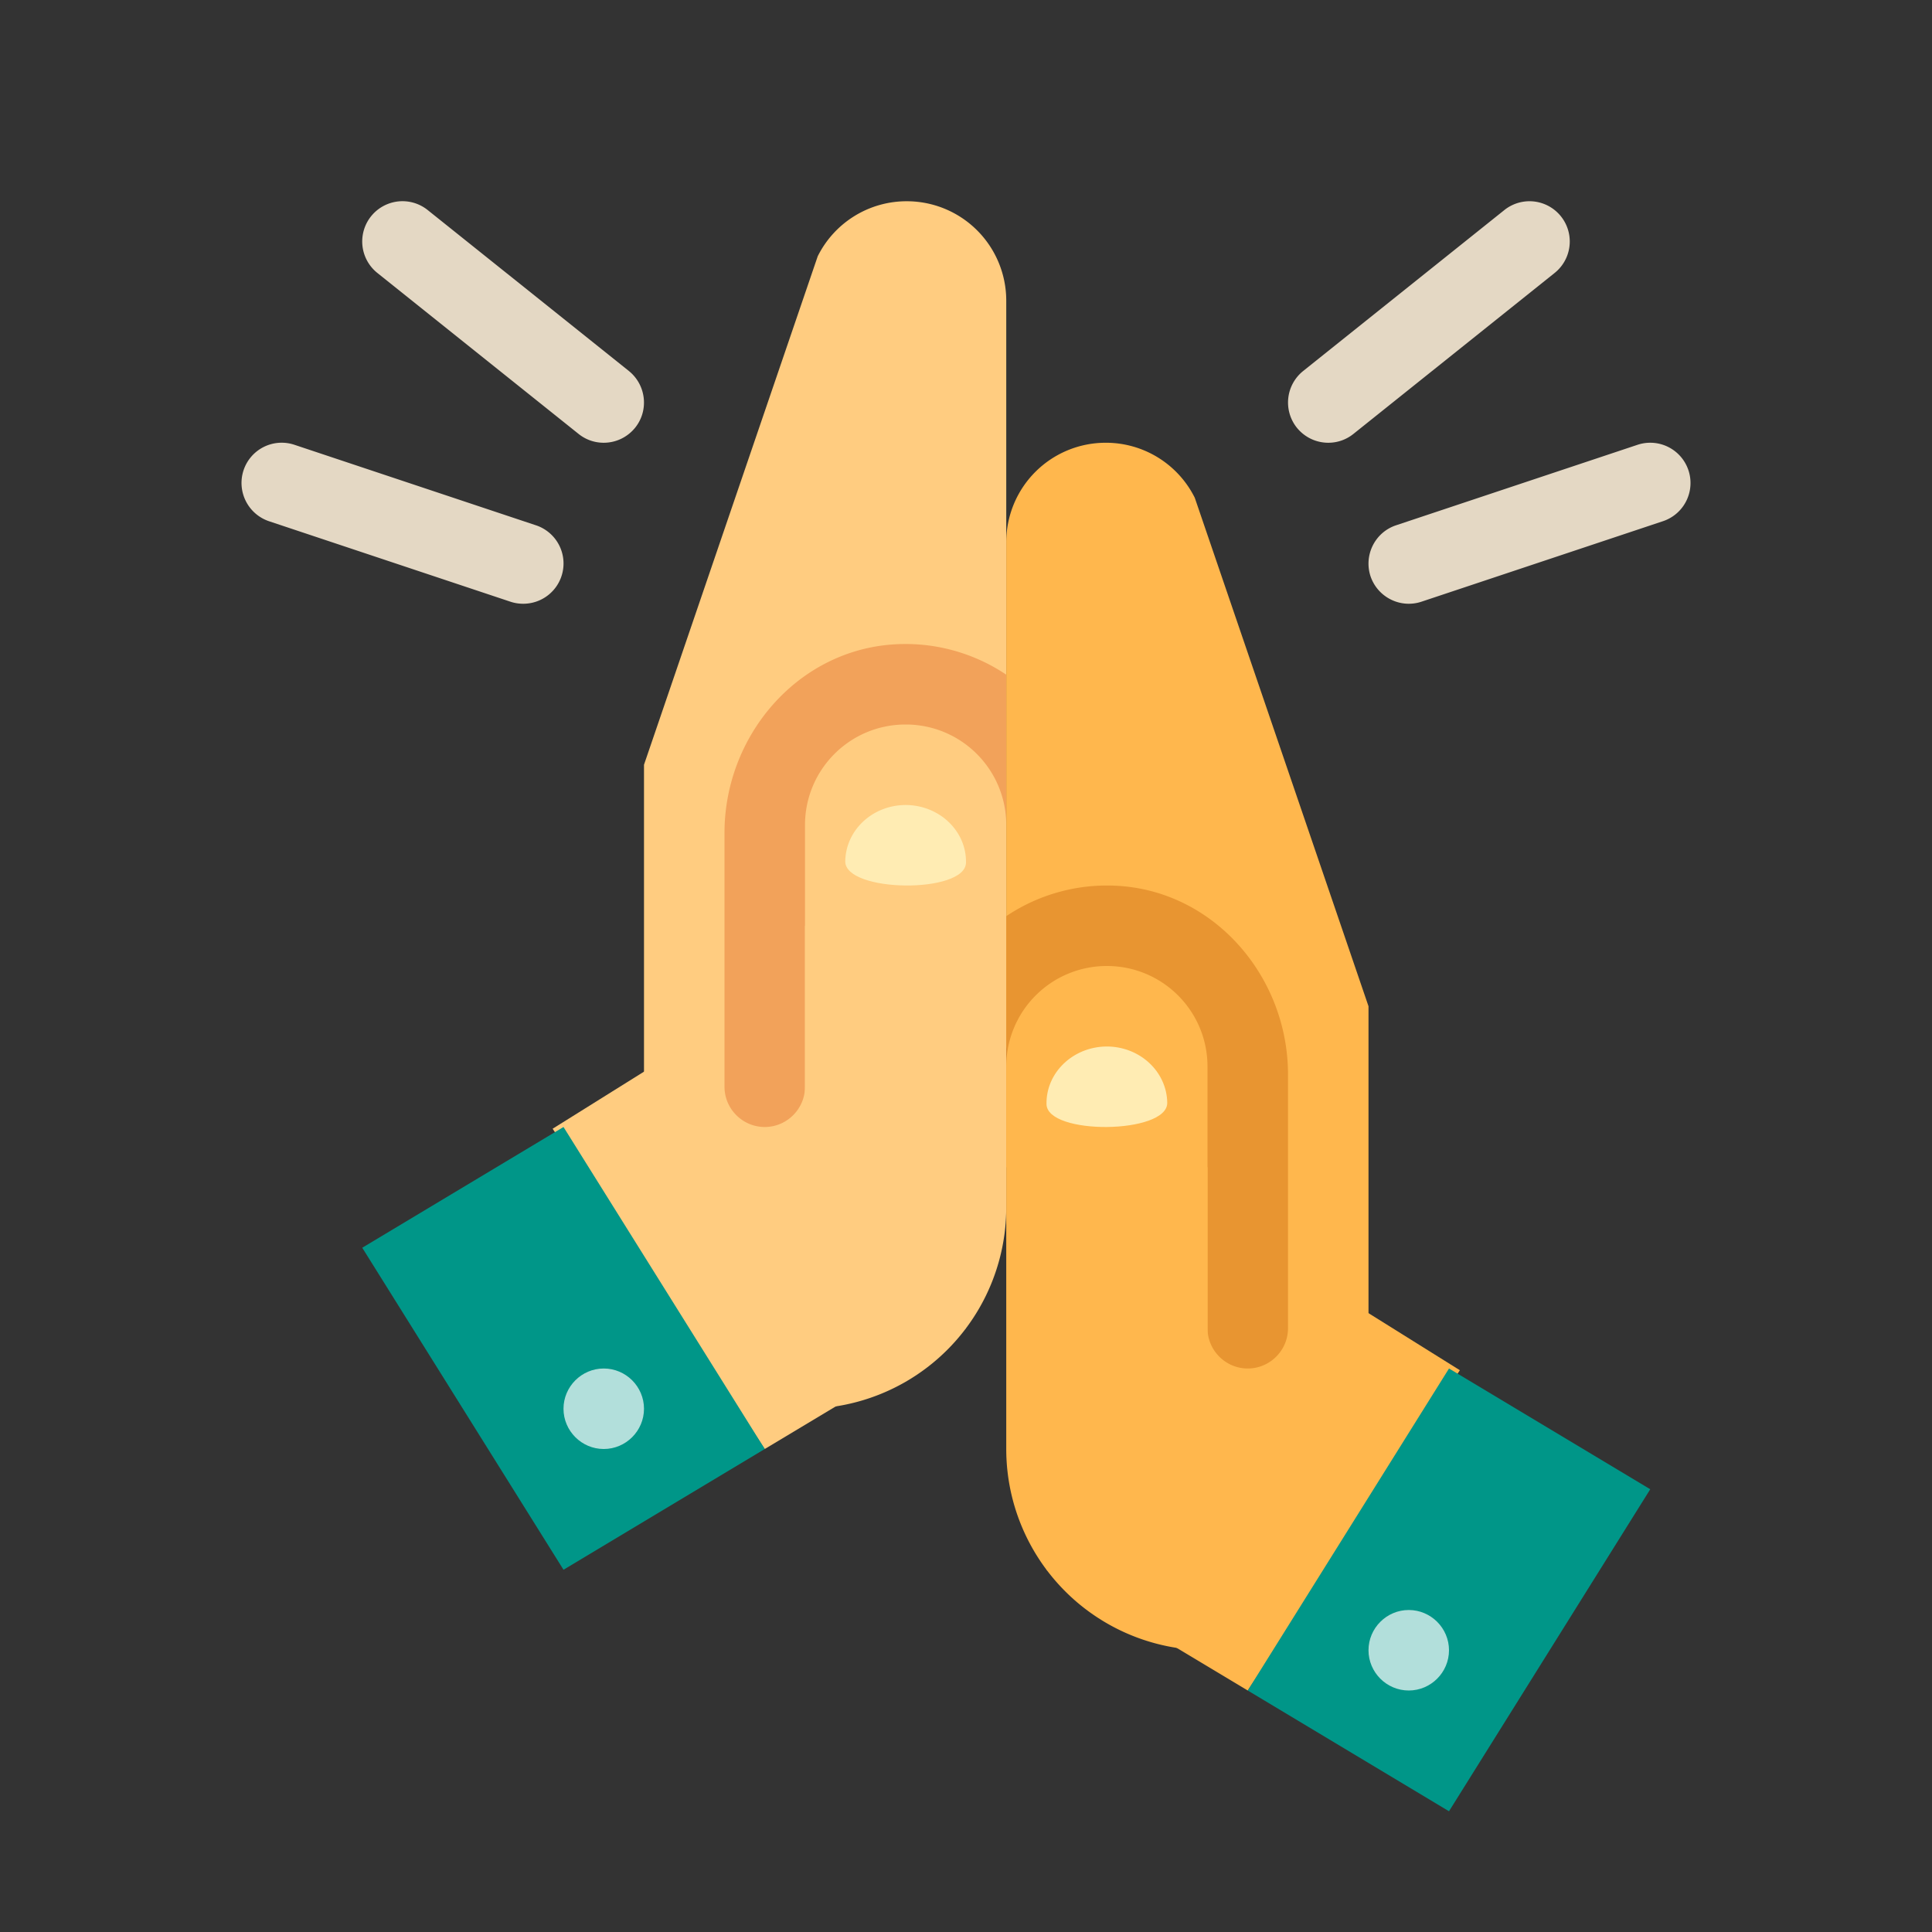 <svg xmlns="http://www.w3.org/2000/svg" width="48" height="48"><rect width="100%" height="100%" fill="#333333" stroke="none"/><path d="M16 35V19l4.316-12.633A2.466 2.466 0 0 1 22.527 5 2.47 2.47 0 0 1 25 7.473V20l-1 4c0 4.102-4 10-4 10s-2.578 1-4 1zm0 0" fill="#ffcc80"/><path d="M24 33l-7-7-3.27 2.043L19 36zm0 0" fill="#ffcc80"/><path d="M14 39l5-3-5-8-5 3zm0 0" fill="#009688"/><path d="M16 35c0 .55-.45 1-1 1s-1-.45-1-1 .45-1 1-1 1 .45 1 1zm0 0" fill="#b2dfdb"/><path d="M20 23h5v-6.238a4.49 4.49 0 0 0-2.828-.75C19.785 16.184 18 18.3 18 20.692V27c0 .55.45 1 1 1s1-.45 1-1zm0 0" fill="#f2a25a"/><path d="M20 35V20.5c0-1.383 1.117-2.5 2.5-2.5s2.5 1.117 2.5 2.5V30a5 5 0 0 1-5 5zm0 0" fill="#ffcc80"/><path d="M21 21.398c.012-.78.688-1.406 1.52-1.398.824.012 1.492.648 1.48 1.43-.008.78-3.008.75-3-.032" fill="#ffecb3"/><path d="M34 41V25l-4.316-12.633A2.466 2.466 0 0 0 27.473 11 2.47 2.47 0 0 0 25 13.473V26l1 4c0 4.102 4 10 4 10s2.578 1 4 1zm0 0" fill="#ffb74d"/><path d="M26 39l7-7 3.27 2.043L31 42zm0 0" fill="#ffb74d"/><path d="M36 45l-5-3 5-8 5 3zm0 0" fill="#009688"/><path d="M36 41c0 .55-.45 1-1 1s-1-.45-1-1 .45-1 1-1 1 .45 1 1zm0 0" fill="#b2dfdb"/><path d="M30 29h-5v-6.238a4.49 4.49 0 0 1 2.828-.75C30.215 22.184 32 24.3 32 26.692V33c0 .55-.45 1-1 1s-1-.45-1-1zm0 0" fill="#e89531"/><path d="M30 41V26.5c0-1.383-1.117-2.5-2.5-2.5a2.497 2.497 0 0 0-2.5 2.5V36a5 5 0 0 0 5 5zm0 0" fill="#ffb74d"/><path d="M29 27.398c-.012-.78-.688-1.406-1.52-1.398-.824.012-1.492.648-1.48 1.43.008.78 3.008.75 3-.032" fill="#ffecb3"/><path d="M33 11c-.293 0-.582-.129-.781-.375a1.003 1.003 0 0 1 .156-1.406l5-4a1 1 0 1 1 1.25 1.562l-5 4A.992.992 0 0 1 33 11zm0 0M35 15c-.418 0-.809-.266-.95-.684-.171-.523.11-1.09.634-1.265l6-2a1 1 0 1 1 .632 1.898l-6 2A.992.992 0 0 1 35 15zm0 0M15 11a.992.992 0 0 1-.625-.219l-5-4a1 1 0 1 1 1.25-1.563l5 4c.43.348.5.977.156 1.407-.199.246-.488.375-.781.375zm0 0M13 15a.992.992 0 0 1-.316-.05l-6-2a1.004 1.004 0 0 1-.633-1.266.998.998 0 0 1 1.265-.633l6 2A1 1 0 0 1 13 15zm0 0" fill="#e4d8c4"/></svg>